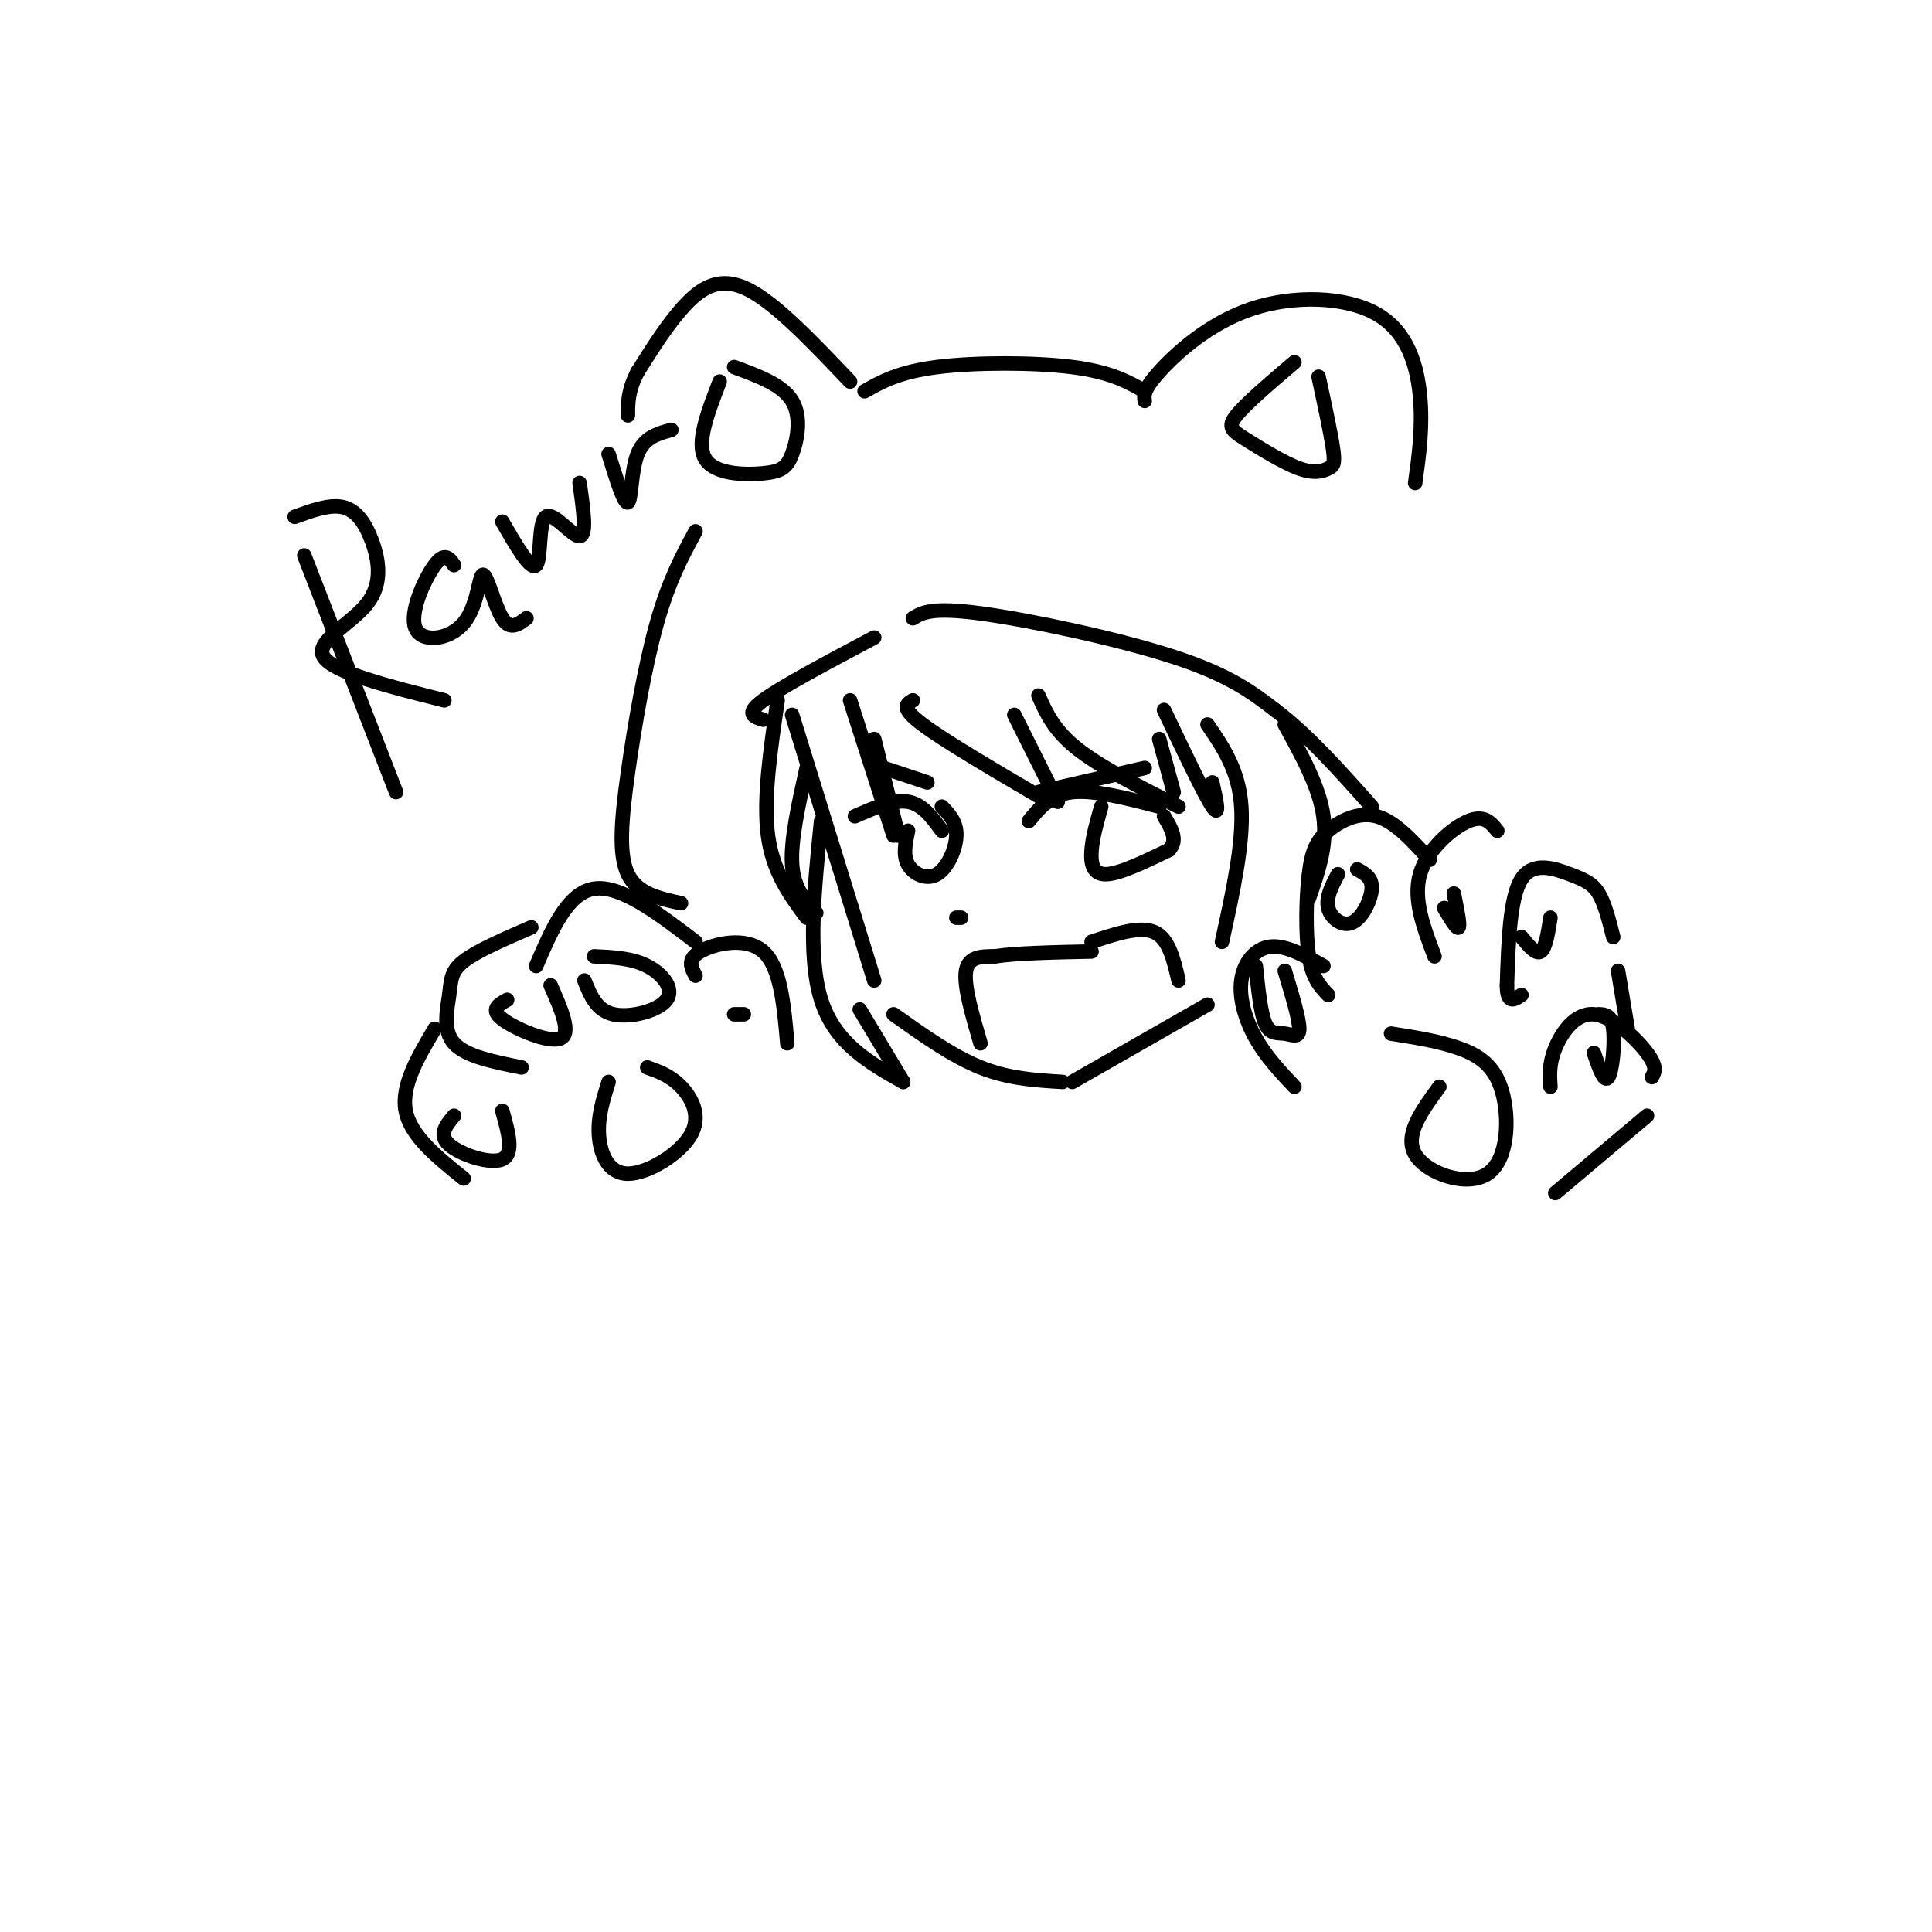 <svg viewBox='0 0 400 400' version='1.1' xmlns='http://www.w3.org/2000/svg' xmlns:xlink='http://www.w3.org/1999/xlink'><g fill='none' stroke='rgb(0,0,0)' stroke-width='3' stroke-linecap='round' stroke-linejoin='round'><path d='M164,148c0.000,0.000 17.000,55.000 17,55'/><path d='M185,210c6.083,4.333 12.167,8.667 18,11c5.833,2.333 11.417,2.667 17,3'/><path d='M222,224c0.000,0.000 28.000,-16.000 28,-16'/><path d='M203,216c-1.750,-6.000 -3.500,-12.000 -3,-15c0.500,-3.000 3.250,-3.000 6,-3'/><path d='M206,198c4.333,-0.667 12.167,-0.833 20,-1'/><path d='M226,195c5.000,-1.667 10.000,-3.333 13,-2c3.000,1.333 4.000,5.667 5,10'/><path d='M177,169c4.000,-1.750 8.000,-3.500 11,-3c3.000,0.500 5.000,3.250 7,6'/><path d='M188,172c-0.542,2.530 -1.083,5.060 0,7c1.083,1.940 3.792,3.292 6,2c2.208,-1.292 3.917,-5.226 4,-8c0.083,-2.774 -1.458,-4.387 -3,-6'/><path d='M183,159c0.000,0.000 9.000,3.000 9,3'/><path d='M213,170c2.250,-2.750 4.500,-5.500 9,-6c4.500,-0.500 11.250,1.250 18,3'/><path d='M228,167c-0.889,3.133 -1.778,6.267 -2,9c-0.222,2.733 0.222,5.067 3,5c2.778,-0.067 7.889,-2.533 13,-5'/><path d='M242,176c2.000,-2.000 0.500,-4.500 -1,-7'/><path d='M215,164c0.000,0.000 22.000,-5.000 22,-5'/><path d='M198,190c0.000,0.000 1.000,0.000 1,0'/><path d='M110,192c-5.631,2.435 -11.262,4.869 -14,7c-2.738,2.131 -2.583,3.958 -3,7c-0.417,3.042 -1.405,7.298 1,10c2.405,2.702 8.202,3.851 14,5'/><path d='M111,200c3.250,-7.583 6.500,-15.167 12,-16c5.500,-0.833 13.250,5.083 21,11'/><path d='M144,202c-0.911,-1.689 -1.822,-3.378 1,-5c2.822,-1.622 9.378,-3.178 13,0c3.622,3.178 4.311,11.089 5,19'/><path d='M90,213c-3.500,5.917 -7.000,11.833 -6,17c1.000,5.167 6.500,9.583 12,14'/><path d='M94,231c-1.644,1.978 -3.289,3.956 -1,6c2.289,2.044 8.511,4.156 11,3c2.489,-1.156 1.244,-5.578 0,-10'/><path d='M105,207c-1.800,1.000 -3.600,2.000 -1,4c2.600,2.000 9.600,5.000 12,4c2.400,-1.000 0.200,-6.000 -2,-11'/><path d='M121,203c1.238,3.101 2.476,6.202 6,7c3.524,0.798 9.333,-0.708 11,-3c1.667,-2.292 -0.810,-5.369 -4,-7c-3.190,-1.631 -7.095,-1.815 -11,-2'/><path d='M126,224c-1.126,3.574 -2.252,7.148 -2,11c0.252,3.852 1.882,7.981 6,8c4.118,0.019 10.724,-4.072 13,-8c2.276,-3.928 0.222,-7.694 -2,-10c-2.222,-2.306 -4.611,-3.153 -7,-4'/><path d='M152,210c0.000,0.000 2.000,0.000 2,0'/><path d='M268,225c-2.929,-3.101 -5.857,-6.202 -8,-10c-2.143,-3.798 -3.500,-8.292 -3,-12c0.500,-3.708 2.857,-6.631 6,-7c3.143,-0.369 7.071,1.815 11,4'/><path d='M275,206c-1.632,-1.691 -3.263,-3.381 -4,-8c-0.737,-4.619 -0.579,-12.166 0,-17c0.579,-4.834 1.579,-6.955 4,-9c2.421,-2.045 6.263,-4.013 10,-3c3.737,1.013 7.368,5.006 11,9'/><path d='M310,172c-1.356,-1.689 -2.711,-3.378 -6,-2c-3.289,1.378 -8.511,5.822 -10,11c-1.489,5.178 0.756,11.089 3,17'/><path d='M334,194c-0.869,-3.452 -1.738,-6.905 -3,-9c-1.262,-2.095 -2.917,-2.833 -6,-4c-3.083,-1.167 -7.595,-2.762 -10,1c-2.405,3.762 -2.702,12.881 -3,22'/><path d='M312,204c0.000,4.000 1.500,3.000 3,2'/><path d='M335,201c0.000,0.000 2.000,12.000 2,12'/><path d='M342,223c0.589,-1.048 1.179,-2.095 -1,-5c-2.179,-2.905 -7.125,-7.667 -11,-8c-3.875,-0.333 -6.679,3.762 -8,7c-1.321,3.238 -1.161,5.619 -1,8'/><path d='M341,231c0.000,0.000 -19.000,16.000 -19,16'/><path d='M298,225c-3.671,5.016 -7.343,10.032 -5,14c2.343,3.968 10.700,6.888 15,4c4.300,-2.888 4.542,-11.585 3,-17c-1.542,-5.415 -4.869,-7.547 -9,-9c-4.131,-1.453 -9.065,-2.226 -14,-3'/><path d='M260,200c0.500,4.887 1.000,9.774 2,12c1.000,2.226 2.500,1.792 4,2c1.500,0.208 3.000,1.060 3,-1c0.000,-2.060 -1.500,-7.030 -3,-12'/><path d='M277,181c-1.274,2.435 -2.548,4.869 -2,7c0.548,2.131 2.917,3.958 5,3c2.083,-0.958 3.881,-4.702 4,-7c0.119,-2.298 -1.440,-3.149 -3,-4'/><path d='M299,188c1.333,2.250 2.667,4.500 3,4c0.333,-0.500 -0.333,-3.750 -1,-7'/><path d='M315,194c1.500,1.833 3.000,3.667 4,3c1.000,-0.667 1.500,-3.833 2,-7'/><path d='M330,218c1.089,3.156 2.178,6.311 3,5c0.822,-1.311 1.378,-7.089 1,-10c-0.378,-2.911 -1.689,-2.956 -3,-3'/><path d='M161,145c-1.500,10.250 -3.000,20.500 -2,28c1.000,7.500 4.500,12.250 8,17'/><path d='M169,189c-2.333,-2.500 -4.667,-5.000 -5,-10c-0.333,-5.000 1.333,-12.500 3,-20'/><path d='M176,145c0.000,0.000 9.000,28.000 9,28'/><path d='M186,173c0.000,0.000 -5.000,-20.000 -5,-20'/><path d='M189,145c-1.333,0.750 -2.667,1.500 2,5c4.667,3.500 15.333,9.750 26,16'/><path d='M219,166c0.000,0.000 -9.000,-18.000 -9,-18'/><path d='M215,144c1.583,3.583 3.167,7.167 8,11c4.833,3.833 12.917,7.917 21,12'/><path d='M243,164c0.000,0.000 -3.000,-11.000 -3,-11'/><path d='M241,147c4.167,8.750 8.333,17.500 10,20c1.667,2.500 0.833,-1.250 0,-5'/><path d='M250,150c3.250,4.750 6.500,9.500 7,17c0.500,7.500 -1.750,17.750 -4,28'/><path d='M266,150c3.583,6.500 7.167,13.000 8,19c0.833,6.000 -1.083,11.500 -3,17'/><path d='M170,170c-1.417,14.000 -2.833,28.000 0,37c2.833,9.000 9.917,13.000 17,17'/><path d='M187,224c0.000,0.000 -9.000,-15.000 -9,-15'/><path d='M63,115c0.000,0.000 19.000,49.000 19,49'/><path d='M61,107c3.628,-1.317 7.257,-2.635 10,-2c2.743,0.635 4.601,3.222 6,7c1.399,3.778 2.338,8.748 -1,13c-3.338,4.252 -10.954,7.786 -9,11c1.954,3.214 13.477,6.107 25,9'/><path d='M94,117c-0.960,-1.402 -1.921,-2.804 -4,0c-2.079,2.804 -5.278,9.815 -4,13c1.278,3.185 7.033,2.544 10,-1c2.967,-3.544 3.145,-9.993 4,-10c0.855,-0.007 2.387,6.426 4,9c1.613,2.574 3.306,1.287 5,0'/><path d='M104,108c2.940,5.119 5.881,10.238 7,9c1.119,-1.238 0.417,-8.833 2,-10c1.583,-1.167 5.452,4.095 7,4c1.548,-0.095 0.774,-5.548 0,-11'/><path d='M126,94c1.622,5.222 3.244,10.444 4,10c0.756,-0.444 0.644,-6.556 2,-10c1.356,-3.444 4.178,-4.222 7,-5'/><path d='M158,149c-1.917,-0.583 -3.833,-1.167 0,-4c3.833,-2.833 13.417,-7.917 23,-13'/><path d='M189,128c1.933,-1.178 3.867,-2.356 14,-1c10.133,1.356 28.467,5.244 40,9c11.533,3.756 16.267,7.378 21,11'/><path d='M264,147c6.833,5.167 13.417,12.583 20,20'/><path d='M176,79c-7.644,-8.044 -15.289,-16.089 -21,-19c-5.711,-2.911 -9.489,-0.689 -13,3c-3.511,3.689 -6.756,8.844 -10,14'/><path d='M132,77c-2.000,3.833 -2.000,6.417 -2,9'/><path d='M149,79c-2.464,6.378 -4.928,12.756 -3,16c1.928,3.244 8.249,3.354 12,3c3.751,-0.354 4.933,-1.172 6,-4c1.067,-2.828 2.019,-7.665 0,-11c-2.019,-3.335 -7.010,-5.167 -12,-7'/><path d='M179,81c3.556,-2.000 7.111,-4.000 15,-5c7.889,-1.000 20.111,-1.000 28,0c7.889,1.000 11.444,3.000 15,5'/><path d='M237,83c-0.169,-1.140 -0.338,-2.281 3,-6c3.338,-3.719 10.183,-10.018 19,-13c8.817,-2.982 19.604,-2.649 26,1c6.396,3.649 8.399,10.614 9,17c0.601,6.386 -0.199,12.193 -1,18'/><path d='M268,75c-5.010,4.263 -10.020,8.526 -12,11c-1.980,2.474 -0.931,3.160 2,5c2.931,1.840 7.744,4.833 11,6c3.256,1.167 4.953,0.506 6,0c1.047,-0.506 1.442,-0.859 1,-4c-0.442,-3.141 -1.721,-9.071 -3,-15'/><path d='M144,110c-2.768,5.113 -5.536,10.226 -8,19c-2.464,8.774 -4.625,21.208 -6,31c-1.375,9.792 -1.964,16.940 0,21c1.964,4.060 6.482,5.030 11,6'/></g>
</svg>